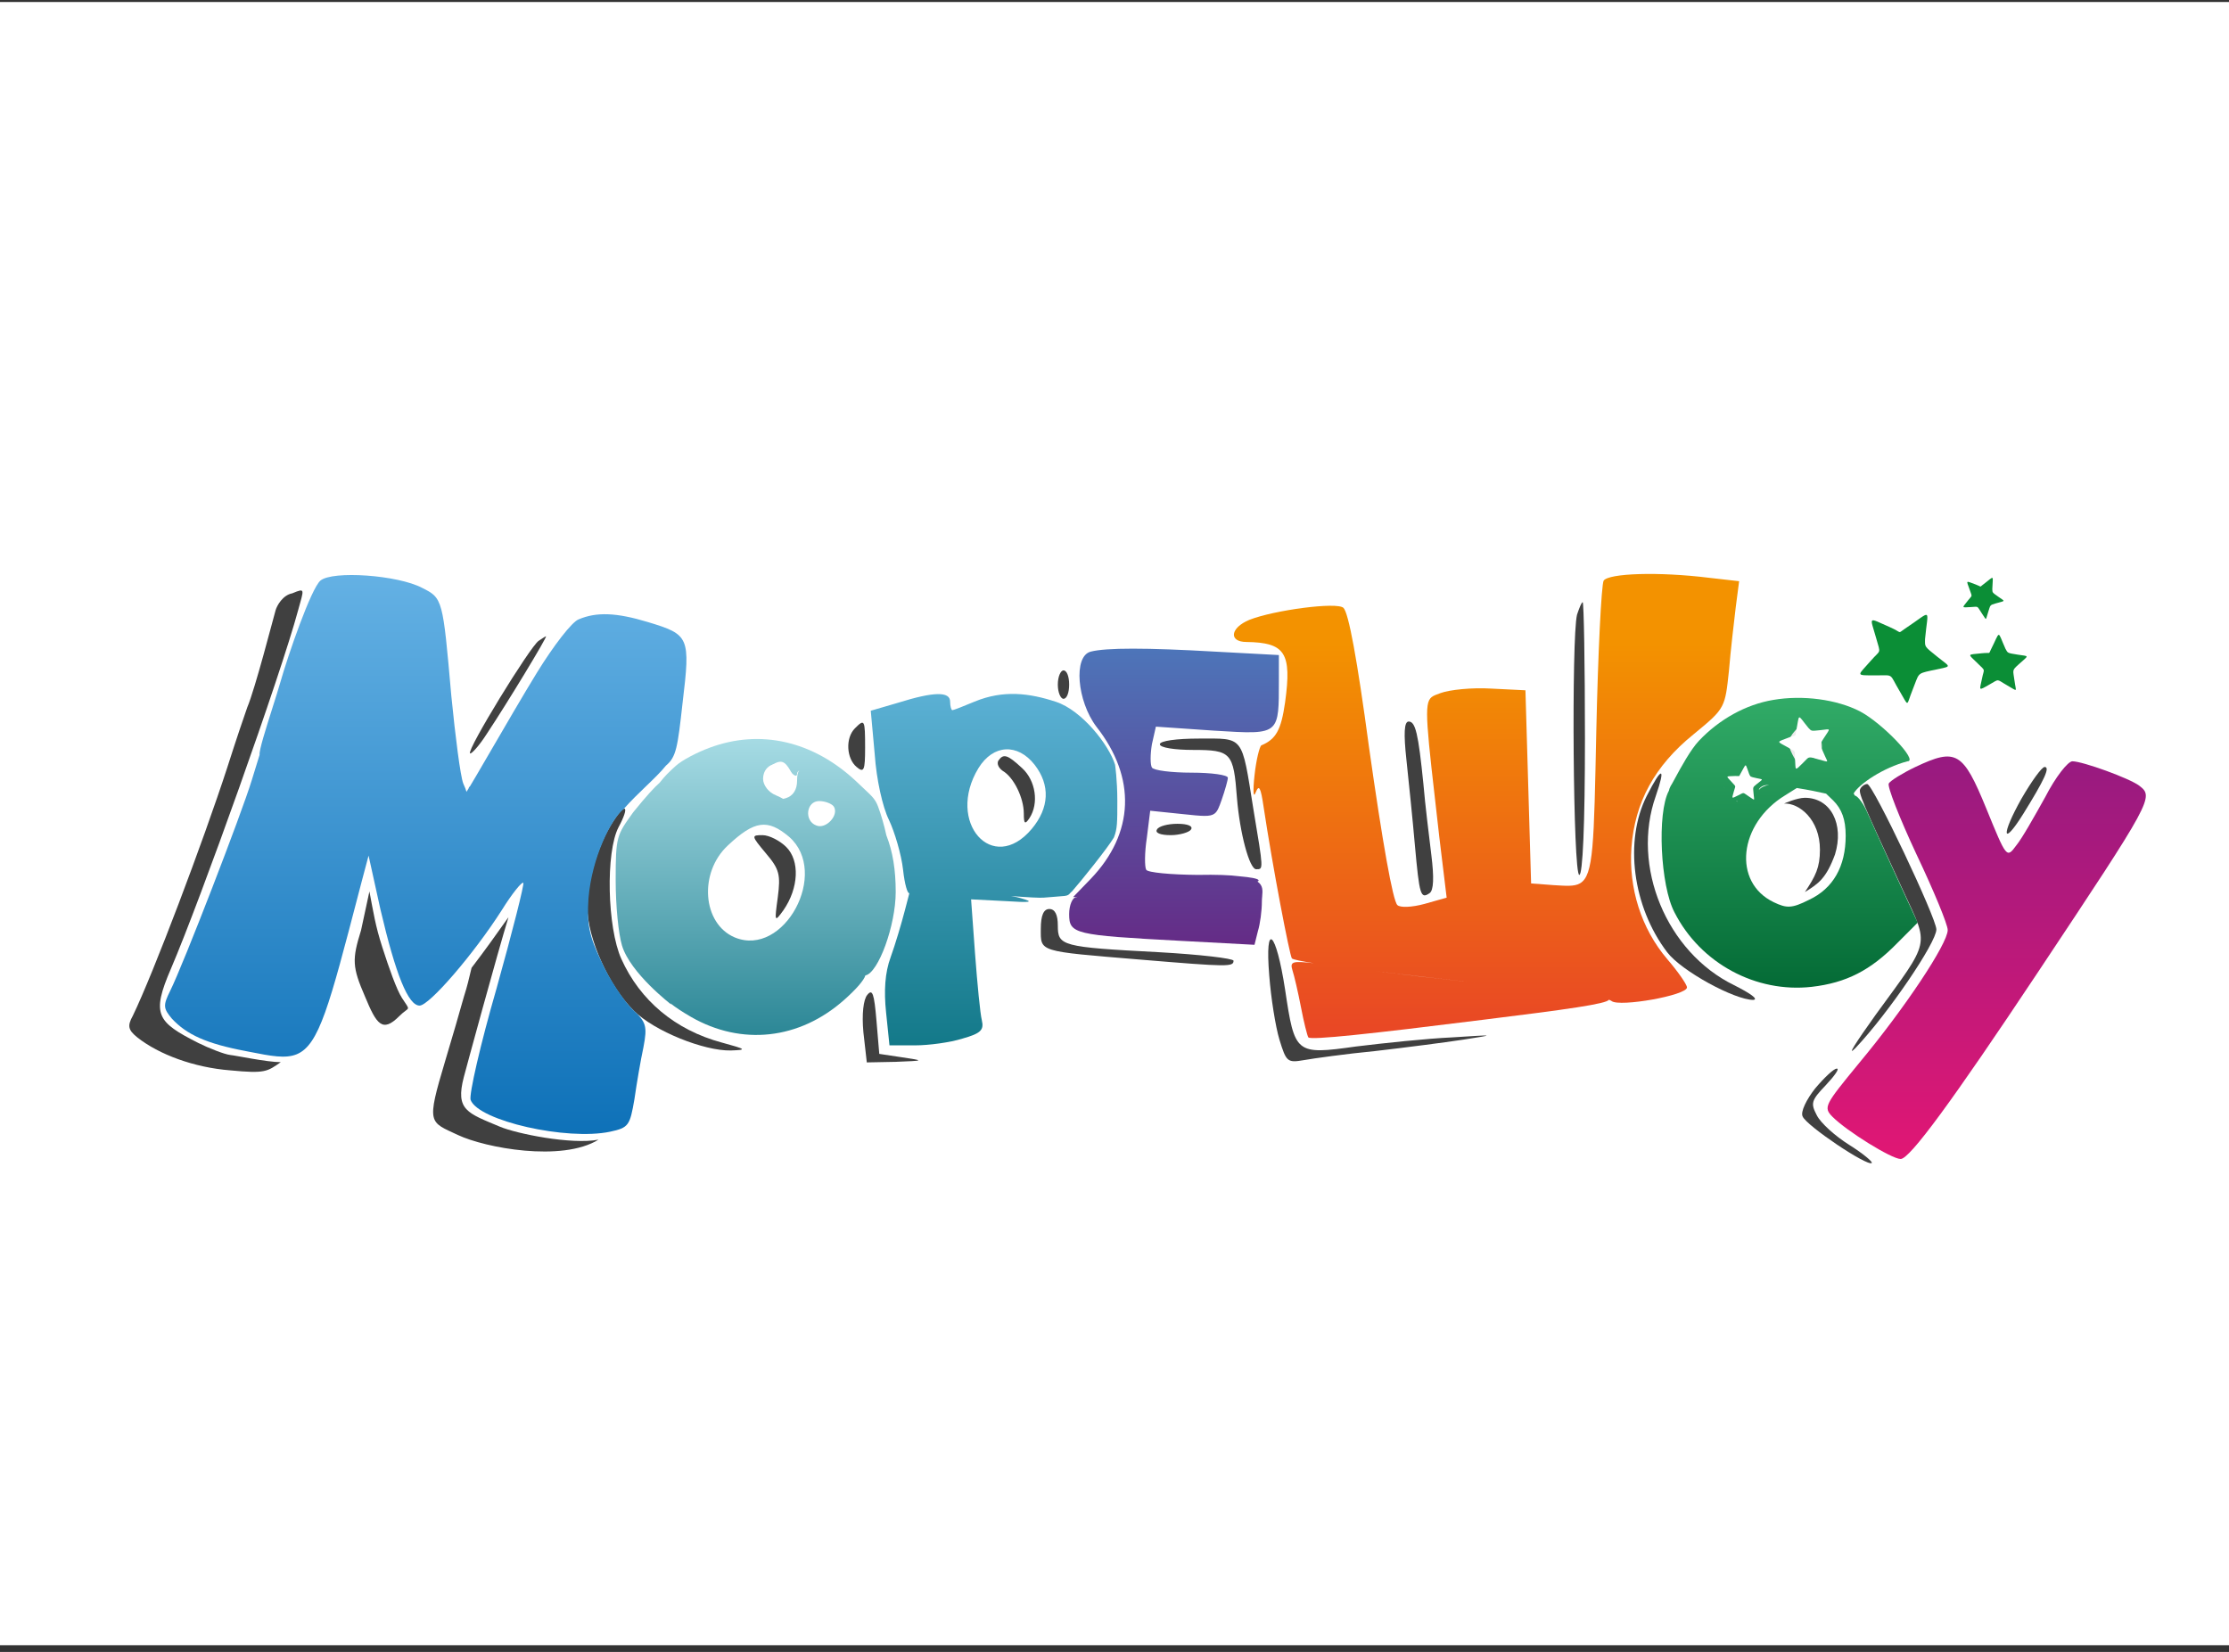 <svg width="255" height="189" viewBox="0 0 255 189" fill="none" xmlns="http://www.w3.org/2000/svg">
<rect x="0" y="0" width="255" height="189" fill="#333333" stroke="none"/>
<rect width="255" height="188" transform="translate(0 0.229)" fill="white"/>
<g clip-path="url(#clip0_1142_2663)">
<path d="M33.431 67.883C32.346 68.087 31.686 69.281 31.531 69.81C31.261 70.736 29.197 78.78 28.289 80.925C28.03 81.64 26.992 84.695 26.02 87.75C23.231 96.33 17.525 111.41 15.191 116.22C14.542 117.39 14.672 117.845 15.71 118.69C18.174 120.64 22.194 122.135 26.344 122.46C30.364 122.85 30.565 122.596 32.122 121.523C30.565 121.523 26.992 120.766 26.344 120.701C25.695 120.636 23.838 119.903 22.671 119.318C17.937 116.913 17.293 116.08 19.563 110.815C22.935 102.95 32.098 77.285 34.108 69.81C34.757 67.405 34.987 67.233 33.431 67.883Z" fill="#404040"/>
<path d="M180.413 70.33C179.764 72.93 179.959 100.1 180.672 100.1C181.061 100.1 181.32 94.445 181.32 84.5C181.32 75.92 181.191 68.9 181.061 68.9C180.931 68.9 180.672 69.55 180.413 70.33Z" fill="#404040"/>
<path d="M61.619 73.32C60.646 73.97 53.384 85.8 53.773 86.19C53.903 86.32 54.81 85.345 55.718 83.915C58.053 80.405 62.657 72.8 62.462 72.8C62.397 72.8 62.008 73.06 61.619 73.32Z" fill="#404040"/>
<path d="M121.016 78.325C121.016 79.235 121.34 79.95 121.664 79.95C122.053 79.95 122.313 79.235 122.313 78.325C122.313 77.415 122.053 76.7 121.664 76.7C121.34 76.7 121.016 77.415 121.016 78.325Z" fill="#404040"/>
<path d="M97.802 83.33C96.699 84.435 96.829 86.775 97.996 87.75C98.839 88.465 98.969 88.14 98.969 85.54C98.969 82.29 98.904 82.225 97.802 83.33Z" fill="#404040"/>
<path d="M160.894 86.905C161.154 89.375 161.608 93.73 161.867 96.72C162.386 102.44 162.516 102.895 163.553 102.18C164.007 101.855 164.072 100.425 163.748 97.825C163.488 95.68 163.034 92.04 162.84 89.7C162.256 83.915 161.932 82.55 161.154 82.55C160.635 82.55 160.57 83.915 160.894 86.905Z" fill="#404040"/>
<path d="M132.688 85.15C132.688 85.54 134.373 85.8 136.513 85.8C140.858 85.8 141.117 86.125 141.506 91.26C141.83 95.29 142.933 99.45 143.711 99.45C144.554 99.45 144.554 99.58 143.387 92.56C142.025 84.045 142.349 84.5 137.162 84.5C134.633 84.5 132.688 84.76 132.688 85.15Z" fill="#404040"/>
<path d="M114.207 87.035C114.012 87.425 114.272 87.88 114.726 88.205C115.958 88.92 117.125 91.26 117.125 93.08C117.125 94.25 117.255 94.38 117.773 93.6C118.876 91.91 118.487 89.31 116.93 87.88C115.244 86.32 114.791 86.19 114.207 87.035Z" fill="#404040"/>
<path d="M231.25 91.39C228.916 95.55 229.046 96.98 231.445 93.145C233.909 89.18 234.557 87.75 233.909 87.75C233.585 87.75 232.417 89.375 231.25 91.39Z" fill="#404040"/>
<path d="M188.389 91.065C185.795 96.2 186.767 103.74 190.723 108.94C192.344 111.085 198.439 114.4 200.579 114.4C201.228 114.335 200.19 113.62 198.374 112.71C190.658 108.94 186.573 99.125 189.426 91.065C190.593 87.685 190.139 87.62 188.389 91.065Z" fill="#404040"/>
<path d="M212.834 90.22C212.575 90.675 212.899 91.455 217.763 101.985C220.681 108.355 220.94 107.38 214.585 116.09C212.316 119.275 211.213 120.965 212.251 119.925C216.012 115.96 221.523 107.835 221.523 106.34C221.523 105.04 214.261 89.7 213.613 89.7C213.353 89.7 213.029 89.895 212.834 90.22Z" fill="#404040"/>
<path d="M204.106 91.933C205.821 91.86 208.203 93.74 208.203 97.217C208.203 99.27 207.695 100.24 206.48 102.062C208.039 101.104 208.921 100.488 209.924 97.764C210.989 94.315 209.459 91.276 206.48 91.276C205.572 91.276 204.106 91.933 204.106 91.933Z" fill="#404040"/>
<path d="M70.178 93.925C68.427 96.59 67.195 100.685 67.195 103.805C67.195 107.315 69.659 112.84 72.513 115.635C74.847 117.975 80.553 120.25 83.601 120.185C85.481 120.12 85.416 120.055 82.563 119.275C77.246 117.845 73.226 114.465 71.086 109.72C69.465 106.145 69.27 97.5 70.762 94.64C72.059 92.235 71.605 91.715 70.178 93.925Z" fill="#404040"/>
<path d="M132.363 94.9C132.104 95.29 132.752 95.55 133.92 95.55C134.957 95.55 136.06 95.225 136.254 94.9C136.513 94.51 135.865 94.25 134.698 94.25C133.66 94.25 132.558 94.51 132.363 94.9Z" fill="#404040"/>
<path d="M87.621 97.63C89.177 99.45 89.307 100.1 88.983 102.635C88.594 105.495 88.594 105.56 89.631 104.13C91.382 101.595 91.512 98.475 89.956 96.915C89.242 96.2 88.01 95.55 87.232 95.55C85.935 95.55 85.935 95.615 87.621 97.63Z" fill="#404040"/>
<path d="M119.07 106.275C119.07 108.94 118.681 108.81 130.418 109.785C140.534 110.63 141.117 110.63 141.117 109.915C141.117 109.655 137.227 109.2 132.558 108.94C121.405 108.355 121.016 108.225 121.016 105.885C121.016 104.65 120.691 104 120.043 104C119.395 104 119.07 104.715 119.07 106.275Z" fill="#404040"/>
<path d="M41.305 106.433C40.263 109.799 40.283 110.613 41.775 114.058C43.072 117.178 43.74 118.199 45.671 116.263C46.864 115.068 47.031 115.808 45.974 114.159C45.369 113.217 44.501 110.757 43.74 108.385C42.931 105.863 42.739 104.477 42.262 101.989L41.305 106.433Z" fill="#404040"/>
<path d="M145.203 111.605C145.397 114.14 145.916 117.455 146.37 118.95C147.148 121.485 147.278 121.615 149.158 121.29C150.26 121.095 153.956 120.575 157.328 120.25C160.7 119.86 165.239 119.275 167.379 118.95C171.14 118.365 171.14 118.365 166.082 118.69C163.229 118.82 158.301 119.34 155.124 119.73C148.185 120.705 148.121 120.575 147.018 113.23C145.981 106.47 144.684 105.3 145.203 111.605Z" fill="#404040"/>
<path d="M53.947 110.731C53.597 112.163 53.513 112.645 53.059 114.075C52.67 115.505 51.698 118.82 50.919 121.42C48.75 128.67 49.102 128.31 52.391 129.858C55.502 131.322 64.271 132.979 68.469 130.39C65.374 130.984 59.087 129.704 57.194 128.907C53.481 127.343 52.073 127.025 53.059 123.238C53.283 122.38 56.873 109.164 58.17 104.939C56.519 107.262 55.598 108.567 53.947 110.731Z" fill="#404040"/>
<path d="M99.228 113.815C98.774 114.335 98.58 116.025 98.774 118.105L99.163 121.55L102.47 121.485C105.777 121.355 105.777 121.355 103.184 120.965L100.59 120.575L100.266 116.74C100.006 113.685 99.812 113.1 99.228 113.815Z" fill="#404040"/>
<path d="M207.647 124.54C206.675 125.775 205.961 127.205 206.221 127.725C206.61 128.765 213.678 133.51 214.132 133.055C214.261 132.925 213.094 131.95 211.538 130.975C209.982 130 208.296 128.505 207.842 127.595C207.129 126.23 207.193 125.905 208.879 124.15C209.917 123.045 210.5 122.2 210.111 122.265C209.787 122.265 208.685 123.305 207.647 124.54Z" fill="#404040"/>
<path d="M214.63 72.994C215.176 74.93 215.182 74.256 214.016 75.604C212.504 77.35 212.145 77.269 214.63 77.269C216.72 77.269 216.092 77.007 217.283 79.007C218.451 80.97 218.032 80.819 218.804 78.919C219.558 77.062 219.26 77.086 220.865 76.731C223.412 76.168 223.288 76.474 221.626 75.135C220.095 73.901 220.226 74.035 220.226 73.125C220.565 69.465 221.134 69.809 217.901 71.948C217.029 72.525 217.695 72.403 216.188 71.745C213.635 70.631 213.913 70.456 214.63 72.994Z" fill="#0B8E36"/>
<path d="M226.276 75.926C227.19 76.828 226.981 76.452 226.758 77.57C226.468 79.019 226.243 79.088 227.624 78.301C228.785 77.639 228.354 77.693 229.646 78.427C230.913 79.147 230.633 79.196 230.463 77.896C230.297 76.626 230.139 76.733 230.919 76.028C232.156 74.908 232.184 75.118 230.839 74.9C229.599 74.699 229.714 74.732 229.427 74.226C228.462 72.085 228.886 72.096 227.764 74.308C227.462 74.906 227.793 74.626 226.748 74.738C224.979 74.927 225.078 74.742 226.276 75.926Z" fill="#0B8E36"/>
<path d="M225.343 67.49C225.648 68.365 225.632 68.055 225.133 68.707C224.486 69.553 224.319 69.525 225.462 69.456C226.423 69.398 226.127 69.295 226.73 70.181C227.322 71.052 227.125 70.994 227.427 70.099C227.722 69.224 227.586 69.243 228.314 69.035C229.47 68.705 229.421 68.849 228.62 68.28C227.881 67.755 227.946 67.813 227.921 67.394C227.975 65.702 228.246 65.844 226.819 66.918C226.433 67.208 226.736 67.133 226.025 66.872C224.82 66.431 224.943 66.343 225.343 67.49Z" fill="#0B8E36"/>
<path fill-rule="evenodd" clip-rule="evenodd" d="M137.027 100.098C133.888 100.073 131.316 99.823 131.131 99.515C130.937 99.19 130.937 97.565 131.196 95.875L131.585 92.755L135.346 93.145C137.559 93.379 138.447 93.472 138.956 93.077C139.298 92.813 139.469 92.329 139.755 91.52C140.144 90.415 140.469 89.245 140.469 88.985C140.469 88.66 138.588 88.4 136.319 88.4C133.984 88.4 131.974 88.14 131.78 87.815C131.585 87.49 131.585 86.32 131.78 85.15L132.234 83.135L138.848 83.59C142.85 83.832 144.704 83.982 145.563 83.129C146.319 82.38 146.305 80.855 146.305 77.935V74.945L139.042 74.555C131.131 74.1 126.527 74.1 124.777 74.555C122.766 75.075 123.22 80.21 125.425 83.135C130.029 88.985 129.769 95.355 124.777 100.555L122.766 102.635L123.26 102.606C123.212 102.622 123.177 102.631 123.155 102.635C122.702 102.635 122.312 103.545 122.312 104.585C122.312 106.86 122.896 106.99 135.022 107.64L143.516 108.095L143.905 106.535C144.165 105.69 144.359 104.195 144.359 103.155C144.359 102.95 144.377 102.749 144.394 102.554C144.452 101.895 144.504 101.302 143.856 100.862C143.973 100.801 144.015 100.741 143.97 100.685C143.869 100.515 143.043 100.363 141.797 100.257C140.706 100.115 139.174 100.055 137.027 100.098Z" fill="url(#paint0_linear_1142_2663)"/>
<path d="M219.124 87.75C217.633 88.465 216.271 89.31 216.077 89.635C215.882 89.96 217.309 93.6 219.254 97.76C221.199 101.855 222.82 105.755 222.82 106.405C222.82 107.965 217.892 115.375 212.64 121.68C208.749 126.425 208.555 126.685 209.657 127.79C211.278 129.415 216.401 132.6 217.438 132.6C218.476 132.6 223.339 125.97 233.066 111.345C246.294 91.455 246.424 91.195 244.738 89.895C243.635 89.05 238.253 87.1 237.086 87.1C236.567 87.1 235.141 88.92 233.974 91.195C232.742 93.405 231.315 95.94 230.667 96.72C229.564 98.215 229.564 98.215 227.23 92.495C224.571 85.995 223.793 85.54 219.124 87.75Z" fill="url(#paint1_linear_1142_2663)"/>
<path fill-rule="evenodd" clip-rule="evenodd" d="M148.834 115.245C148.51 113.555 148.056 111.605 147.861 111.02C147.551 110.025 147.834 109.922 150.302 110.2C148.92 109.984 147.921 109.78 147.796 109.655C147.537 109.33 145.592 99.19 144.554 92.3C144.23 90.09 144.035 89.7 143.646 90.675C143.387 91.39 143.322 90.48 143.517 88.725C143.711 86.905 144.1 85.41 144.295 85.28C145.981 84.565 146.564 83.525 147.018 80.34C147.796 74.685 147.018 73.515 142.609 73.45C140.534 73.45 140.728 71.825 142.933 70.915C145.721 69.81 152.984 68.835 153.697 69.55C154.281 70.135 155.253 75.335 156.615 85.475C158.171 96.46 159.339 103.025 159.857 103.545C160.181 103.87 161.543 103.805 162.97 103.415L165.499 102.7L164.656 95.745C163.176 82.754 162.861 80.508 163.773 79.761C164.02 79.559 164.357 79.466 164.785 79.3C165.823 78.91 168.417 78.65 170.556 78.78L174.512 78.975L174.836 90.025L175.16 101.075L177.754 101.27C179.132 101.348 180.086 101.449 180.757 101.061C182.327 100.152 182.345 96.563 182.617 83.72C182.812 74.685 183.201 66.885 183.46 66.43C184.044 65.585 189.75 65.39 195.521 66.105L198.958 66.495L198.569 69.485C198.374 71.11 197.985 74.425 197.791 76.765C197.572 78.829 197.459 79.9 196.996 80.788C196.497 81.747 195.59 82.493 193.706 84.045C189.296 87.62 187.027 91.78 186.638 96.98C186.314 101.595 187.74 106.21 190.723 109.72C191.955 111.15 192.992 112.645 192.992 112.97C192.992 113.88 185.276 115.245 184.368 114.53C184.302 114.482 184.2 114.432 184.068 114.38C183.768 114.852 179.371 115.476 169.649 116.675C156.68 118.3 150.001 119.015 149.677 118.69C149.547 118.495 149.158 116.935 148.834 115.245ZM169.656 112.52C164.808 112 159.861 111.433 157.293 111.108C161.033 111.557 165.564 112.072 169.656 112.52Z" fill="url(#paint2_linear_1142_2663)"/>
<path fill-rule="evenodd" clip-rule="evenodd" d="M28.808 89.245C27.641 93.08 20.962 110.37 19.47 113.36C18.627 115.05 18.692 115.375 19.665 116.545C21.351 118.365 23.62 119.405 28.095 120.25C28.248 120.28 28.398 120.31 28.546 120.339C31.022 120.826 32.667 121.149 33.955 120.614C36.503 119.555 37.655 115.137 41.084 101.978C41.184 101.597 41.285 101.21 41.388 100.815L42.166 97.89L43.527 104.065C45.278 111.54 46.705 115.05 48.002 115.05C49.104 115.05 54.162 109.2 57.404 104.13C58.571 102.245 59.738 100.815 59.868 101.01C59.998 101.14 58.636 106.535 56.82 113.035C54.94 119.535 53.643 125.255 53.838 125.84C54.745 128.245 64.861 130.52 69.789 129.48C71.929 129.025 72.059 128.765 72.577 125.775C72.837 123.955 73.291 121.29 73.615 119.795C74.069 117.39 73.939 116.935 72.318 115.44C71.345 114.465 69.724 112.06 68.817 110.045C67.39 107.055 67.13 105.755 67.325 102.765C67.714 98.085 69.935 93.68 71.345 92.56C72.187 91.609 73.08 90.749 73.908 89.952C74.787 89.106 75.593 88.331 76.185 87.593C77.365 86.61 77.522 85.519 78.089 80.405C78.997 72.865 78.867 72.605 74.134 71.175C70.502 70.07 68.233 70.005 66.223 70.85C65.445 71.11 63.305 73.905 61.424 76.96C59.955 79.346 57.627 83.351 55.901 86.318C54.857 88.114 54.034 89.529 53.755 89.977C53.678 90.022 53.624 90.104 53.597 90.224C53.502 90.371 53.425 90.493 53.367 90.593C53.325 90.405 53.2 90.093 52.995 89.635C52.67 88.79 52.087 84.24 51.633 79.625L51.618 79.457C50.66 68.574 50.648 68.439 48.326 67.275C45.538 65.78 38.016 65.26 36.654 66.43C35.586 67.348 32.982 74.856 32.05 78.13C31.838 78.874 31.509 79.914 31.163 81.006L31.163 81.007C30.427 83.331 29.615 85.895 29.698 86.357L28.808 89.245ZM60.059 91.312C60.209 91.337 60.361 91.363 60.517 91.39C60.363 91.364 60.211 91.338 60.059 91.312Z" fill="url(#paint3_linear_1142_2663)"/>
<path fill-rule="evenodd" clip-rule="evenodd" d="M101.887 109.525C102.405 108.095 103.119 105.69 103.508 104.195L104.033 102.184C103.827 102.285 103.49 101.168 103.313 99.515C103.119 97.76 102.341 95.16 101.692 93.795C100.979 92.365 100.266 89.18 100.071 86.32L99.617 81.315L102.73 80.405C106.88 79.105 108.695 79.105 108.695 80.275C108.695 80.795 108.825 81.25 108.955 81.25C109.084 81.25 110.252 80.795 111.484 80.275C114.791 78.91 117.771 79.298 120.803 80.295C123.758 81.267 126.85 85.195 127.565 87.49C127.565 87.49 127.824 89.18 127.824 91.65C127.824 94.055 127.824 94.835 127.435 95.81C126.766 96.963 123.599 100.906 122.637 101.985C122.536 102.054 122.473 102.127 122.414 102.196C122.293 102.337 122.186 102.461 121.794 102.505C121.46 102.542 120.957 102.579 120.455 102.616C120.077 102.644 119.7 102.672 119.395 102.7C118.974 102.738 117.539 102.664 115.661 102.516C116.152 102.601 116.545 102.685 116.801 102.765C118.357 103.22 117.968 103.285 114.92 103.09L111.094 102.895L111.548 109.135C111.808 112.58 112.132 115.96 112.326 116.74C112.586 117.845 112.197 118.235 110.122 118.82C108.695 119.275 106.231 119.6 104.675 119.6H101.757L101.368 115.83C101.109 113.36 101.238 111.28 101.887 109.525ZM118.033 94.835C120.043 92.43 120.173 89.83 118.357 87.49C116.412 85.02 113.623 85.15 111.938 87.88C108.177 94.055 113.559 100.165 118.033 94.835Z" fill="url(#paint4_linear_1142_2663)"/>
<path fill-rule="evenodd" clip-rule="evenodd" d="M191.566 104.39C189.945 101.335 189.555 93.015 190.917 90.48C190.921 90.473 190.925 90.466 190.93 90.458C190.946 90.327 191.008 90.162 191.109 89.96C191.212 89.805 191.398 89.463 191.639 89.018C192.308 87.786 193.403 85.766 194.354 84.76C196.688 82.29 199.736 80.6 202.849 80.08C206.22 79.495 210.111 80.015 212.77 81.38C215.363 82.745 219.513 87.1 218.217 87.1C215.445 87.834 212.721 89.668 212.06 90.775C212.11 90.862 212.152 90.939 212.186 91.008C212.585 91.104 213.248 92.034 213.677 93.08C214.196 94.25 215.688 97.565 216.984 100.36L219.384 105.56L217.049 107.9C214.002 111.02 211.213 112.45 207.258 112.905C200.903 113.62 194.548 110.24 191.566 104.39ZM208.905 90.802L209.722 91.585C210.695 92.56 211.148 93.73 211.148 95.615C211.148 99.125 209.722 101.66 206.934 102.96C204.988 103.935 204.405 103.935 202.913 103.22C198.18 100.945 198.893 94.25 204.21 91L205.558 90.156C206.887 90.366 207.996 90.594 208.905 90.802ZM202.397 89.798C201.83 89.898 201.464 90.081 201.23 90.364C201.233 90.332 201.235 90.301 201.237 90.272C201.489 89.942 201.819 89.807 202.397 89.798ZM198.797 91.724C198.731 91.702 198.665 91.677 198.601 91.649C198.612 91.65 198.623 91.65 198.634 91.65C198.717 91.65 198.769 91.677 198.797 91.724ZM197.339 90.292C197.338 90.29 197.337 90.287 197.337 90.285C197.309 90.185 197.27 90.09 197.219 90.002C197.264 90.071 197.303 90.164 197.337 90.285C197.337 90.287 197.338 90.29 197.339 90.292Z" fill="url(#paint5_linear_1142_2663)"/>
<path fill-rule="evenodd" clip-rule="evenodd" d="M79.062 116.35C78.072 115.78 77.267 115.245 76.68 114.777C76.743 114.875 76.798 114.936 76.798 114.936C76.798 114.936 72.099 111.346 71.151 108.16C70.762 106.852 70.433 103.721 70.433 100.666C70.433 95.733 70.557 95.56 72.361 93.043L72.441 92.931C73.958 91.055 74.862 90.077 75.469 89.545C76.079 88.768 76.463 88.392 77.311 87.62C78.024 86.97 79.775 86.06 81.202 85.54C86.973 83.395 93.003 84.76 97.931 89.375C98.288 89.719 98.589 90 98.846 90.24C99.802 91.133 100.143 91.452 100.46 92.3C100.777 93.147 101.165 94.46 101.402 95.574C102.144 97.462 102.47 99.54 102.47 102.05C102.47 105.873 100.481 111.328 99.001 111.597C98.847 112.133 97.97 113.161 96.57 114.4C91.447 118.95 84.833 119.665 79.062 116.35ZM93.332 87.75C93.31 87.75 93.288 87.75 93.266 87.75C93.286 87.75 93.307 87.75 93.327 87.75C93.329 87.75 93.331 87.75 93.332 87.75ZM91.449 88.138C91.245 88.371 91.188 88.738 91.188 89.31C91.188 90.35 90.734 91.065 89.891 91.325C89.793 91.356 89.694 91.38 89.594 91.398C89.454 91.308 89.185 91.177 88.788 91C87.945 90.675 87.297 89.83 87.297 89.115C87.297 87.36 89.307 86.775 90.344 88.14C90.798 88.79 91.188 88.92 91.188 88.53C91.188 88.384 91.281 88.251 91.449 88.138ZM95.402 92.3C95.986 93.275 94.495 94.9 93.392 94.445C91.966 93.925 92.225 91.65 93.716 91.65C94.43 91.65 95.208 91.975 95.402 92.3ZM90.28 95.745C94.948 99.84 89.696 109.59 84.055 107.25C80.359 105.69 79.905 99.84 83.277 96.72C86.324 93.86 87.816 93.665 90.28 95.745Z" fill="url(#paint6_linear_1142_2663)"/>
<path d="M205.313 83.655C204.47 84.63 204.47 85.15 205.053 86.32C205.572 87.36 205.961 87.62 206.285 87.1C206.545 86.71 207.128 86.515 207.582 86.71C208.101 86.905 208.425 86.45 208.425 85.41C208.425 84.565 208.036 83.85 207.582 83.85C207.063 83.85 206.61 83.525 206.48 83.2C206.35 82.81 205.831 83.07 205.313 83.655Z" fill="#ECECEC"/>
<path d="M88.075 87.685C86.843 88.465 87.362 90.61 88.853 90.87C90.409 91.195 91.252 89.765 90.474 88.27C89.761 86.97 89.307 86.84 88.075 87.685Z" fill="white"/>
<path d="M92.873 92.625C92.679 93.21 92.938 93.795 93.522 94.055C94.754 94.51 95.338 93.925 94.884 92.625C94.365 91.39 93.392 91.39 92.873 92.625Z" fill="white"/>
<path d="M204.544 85.514C205.555 86.084 205.284 85.805 205.354 86.834C205.444 88.166 205.264 88.28 206.282 87.265C207.138 86.411 206.775 86.561 208.075 86.894C209.351 87.22 209.119 87.329 208.662 86.236C208.216 85.168 208.104 85.299 208.617 84.498C209.431 83.228 209.505 83.404 208.28 83.534C207.151 83.654 207.259 83.655 206.89 83.282C205.541 81.645 205.913 81.554 205.459 83.75C205.336 84.343 205.559 84.02 204.675 84.367C203.176 84.953 203.219 84.767 204.544 85.514Z" fill="white"/>
<path d="M198.128 89.492C198.654 90.075 198.54 89.838 198.364 90.513C198.137 91.387 197.997 91.421 198.867 90.99C199.6 90.626 199.334 90.644 200.097 91.138C200.846 91.622 200.673 91.642 200.615 90.843C200.558 90.061 200.458 90.121 200.959 89.718C201.753 89.079 201.763 89.207 200.949 89.027C200.199 88.861 200.269 88.885 200.111 88.566C199.597 87.225 199.856 87.247 199.093 88.558C198.888 88.911 199.1 88.753 198.458 88.784C197.371 88.837 197.438 88.728 198.128 89.492Z" fill="white"/>
</g>
<defs>
<linearGradient id="paint0_linear_1142_2663" x1="134.309" y1="108.095" x2="134.309" y2="74.214" gradientUnits="userSpaceOnUse">
<stop stop-color="#652B86"/>
<stop offset="1" stop-color="#4D75B9"/>
</linearGradient>
<linearGradient id="paint1_linear_1142_2663" x1="227.281" y1="132.6" x2="227.281" y2="86.553" gradientUnits="userSpaceOnUse">
<stop stop-color="#E11774"/>
<stop offset="1" stop-color="#971A80"/>
</linearGradient>
<linearGradient id="paint2_linear_1142_2663" x1="170.059" y1="121.636" x2="170.059" y2="65.666" gradientUnits="userSpaceOnUse">
<stop stop-color="#E84128"/>
<stop offset="0.858" stop-color="#F39200"/>
</linearGradient>
<linearGradient id="paint3_linear_1142_2663" x1="48.707" y1="129.739" x2="48.707" y2="65.789" gradientUnits="userSpaceOnUse">
<stop stop-color="#0E71B8"/>
<stop offset="1" stop-color="#64B1E4"/>
</linearGradient>
<linearGradient id="paint4_linear_1142_2663" x1="113.721" y1="119.6" x2="113.721" y2="79.393" gradientUnits="userSpaceOnUse">
<stop stop-color="#137989"/>
<stop offset="1" stop-color="#5BB0D4"/>
</linearGradient>
<linearGradient id="paint5_linear_1142_2663" x1="204.736" y1="113" x2="204.736" y2="79.843" gradientUnits="userSpaceOnUse">
<stop stop-color="#046B36"/>
<stop offset="1" stop-color="#31AB67"/>
</linearGradient>
<linearGradient id="paint6_linear_1142_2663" x1="86.452" y1="118.409" x2="86.452" y2="84.549" gradientUnits="userSpaceOnUse">
<stop stop-color="#2C8796"/>
<stop offset="1" stop-color="#A6DBE4"/>
</linearGradient>
<clipPath id="clip0_1142_2663">
<rect width="249" height="104" fill="white" transform="translate(3 39)"/>
</clipPath>
</defs>
</svg>
